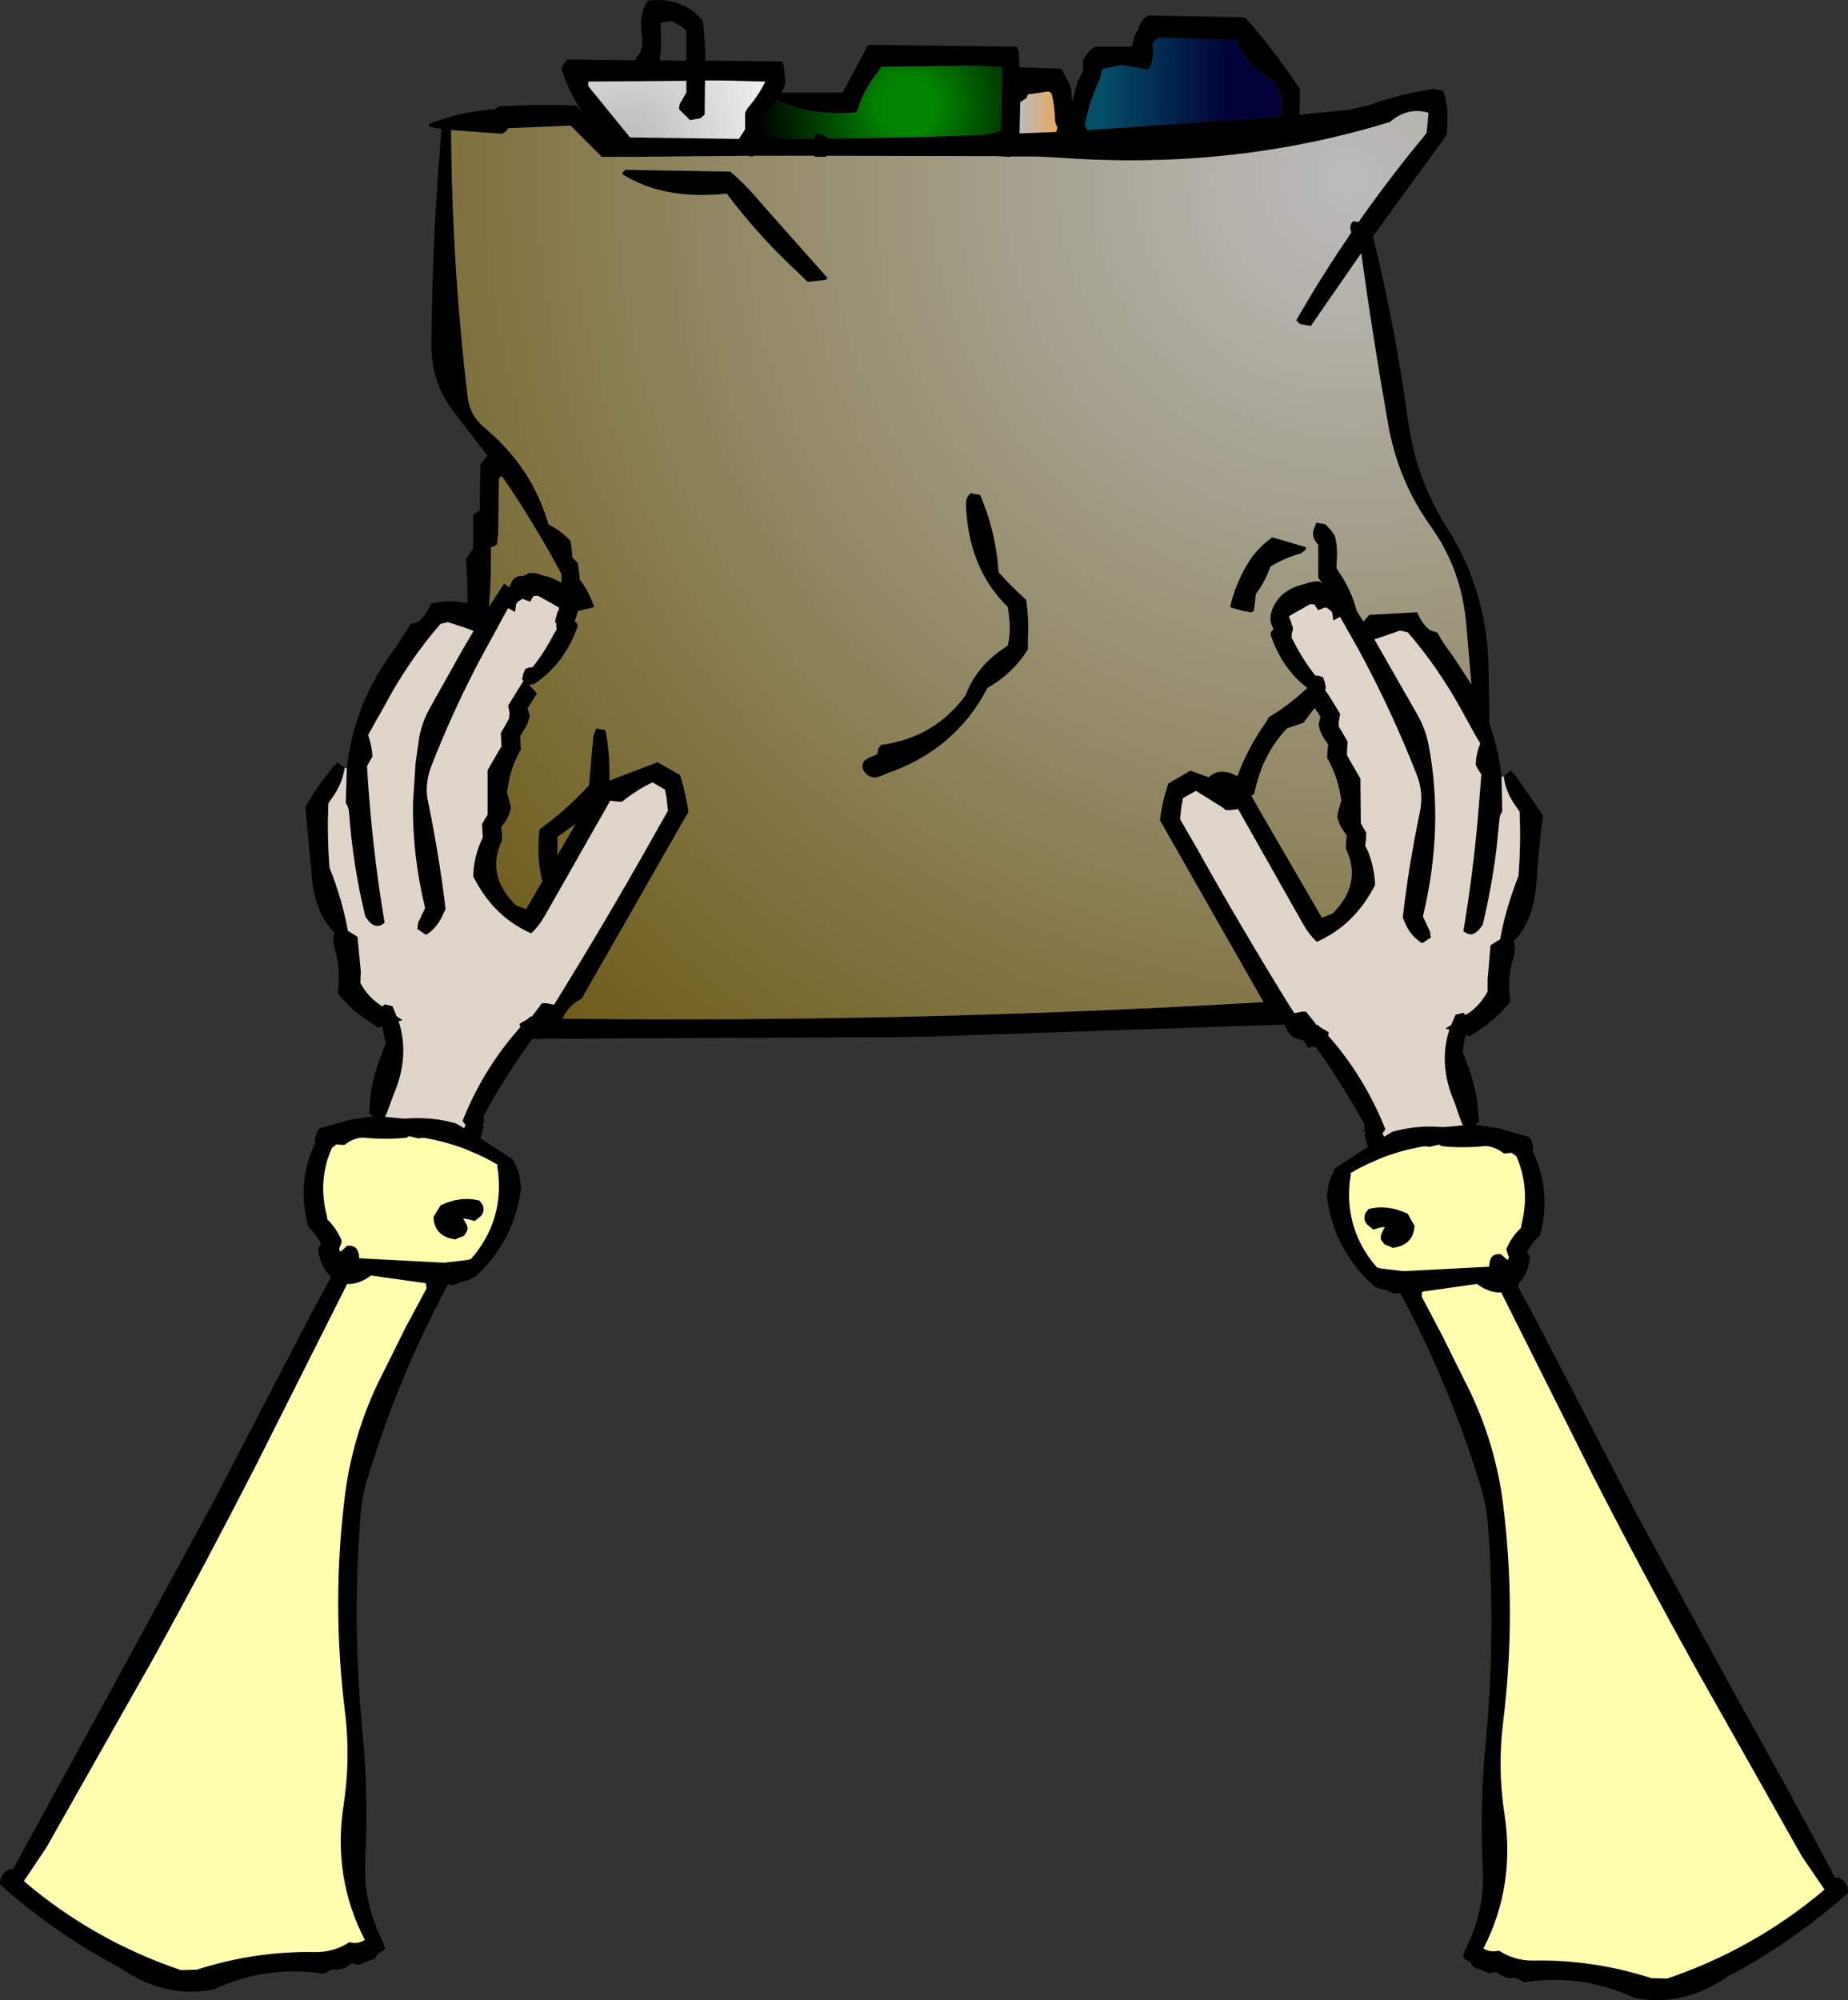 <?xml version="1.0" encoding="UTF-8" standalone="no"?>
<svg xmlns:xlink="http://www.w3.org/1999/xlink" height="272.15px" width="251.5px" xmlns="http://www.w3.org/2000/svg">
  <rect width="100%" height="100%" fill="#333333" stroke="none"/>
  <g transform="matrix(1.0, 0.0, 0.0, 1.0, 125.75, 136.05)">
    <path d="M-34.35 -133.2 L-35.85 -132.95 -35.8 -131.45 Q-35.7 -129.6 -35.95 -127.85 L-32.35 -127.8 -32.35 -131.7 -32.5 -132.05 Q-33.35 -132.7 -34.35 -133.2 M-78.55 -31.5 Q-77.65 -40.35 -71.85 -48.05 L-69.85 -51.15 -68.8 -51.45 Q-67.95 -52.2 -67.45 -53.2 L-67.1 -53.9 Q-64.65 -54.55 -62.15 -53.95 -62.05 -56.9 -62.35 -59.95 L-61.85 -60.7 -61.35 -61.45 -61.35 -63.7 -61.35 -65.95 -60.75 -66.45 -60.45 -66.55 -60.4 -71.45 -60.35 -72.95 -59.4 -74.05 -63.65 -79.55 Q-67.15 -83.8 -67.05 -89.45 -66.9 -104.5 -65.65 -118.5 L-67.3 -118.8 -67.35 -119.2 Q-63.0 -120.9 -58.35 -121.2 -58.0 -121.6 -57.6 -121.6 -52.5 -121.85 -47.35 -121.7 L-46.55 -120.9 -47.15 -121.8 Q-48.55 -124.15 -49.35 -126.7 L-49.0 -127.4 -48.7 -127.75 -48.6 -127.95 -39.3 -127.85 -39.2 -128.15 -38.6 -128.95 Q-38.2 -130.05 -38.4 -131.2 -38.85 -134.1 -37.6 -135.95 -33.5 -136.5 -30.7 -133.9 L-30.1 -133.2 Q-29.8 -130.55 -29.75 -127.8 L-19.35 -127.7 -19.05 -126.95 -18.85 -124.7 -19.15 -124.0 -19.4 -123.45 -18.85 -123.45 -11.1 -123.45 -10.65 -124.25 -7.6 -129.95 12.65 -129.7 12.9 -128.95 13.0 -126.9 18.65 -126.7 19.1 -125.95 19.9 -124.45 20.05 -123.7 20.15 -122.15 20.9 -124.9 21.65 -126.45 21.65 -127.2 21.65 -127.95 22.15 -128.7 22.9 -129.45 23.4 -129.7 27.9 -129.7 28.35 -129.85 28.65 -131.2 29.15 -132.05 Q29.5 -133.2 30.3 -133.8 L30.4 -133.95 43.65 -133.7 44.35 -132.95 Q48.0 -128.7 51.15 -123.95 L51.15 -123.2 51.1 -120.45 57.8 -121.1 60.45 -121.7 Q65.0 -123.35 69.4 -123.95 L70.65 -123.7 Q71.5 -121.25 71.15 -118.45 L71.15 -117.7 61.1 -103.9 Q64.15 -91.55 65.9 -78.65 67.0 -70.8 71.2 -64.2 76.9 -55.25 76.85 -44.2 L76.95 -37.6 Q78.2 -34.1 78.6 -30.35 L78.7 -25.65 Q78.3 -25.05 78.3 -24.4 L77.9 -20.45 Q77.25 -15.3 76.05 -10.25 74.95 -8.5 73.85 -9.05 L73.4 -9.35 Q74.65 -16.75 75.35 -24.5 L75.85 -30.65 75.45 -31.3 75.15 -31.85 75.1 -31.95 75.1 -32.35 Q75.2 -33.65 75.7 -34.9 L74.9 -36.25 73.5 -38.8 Q70.2 -44.95 65.85 -50.0 L64.8 -50.25 61.3 -49.05 67.25 -38.65 Q68.3 -36.7 68.7 -34.6 70.8 -23.35 67.9 -11.35 L68.85 -9.35 69.0 -8.5 67.95 -7.8 67.7 -7.75 Q66.15 -8.8 65.45 -10.5 L65.15 -11.2 Q65.95 -18.25 67.45 -25.4 68.05 -28.15 67.05 -30.65 63.65 -39.35 59.15 -47.65 L56.6 -52.15 56.5 -52.05 55.75 -51.65 55.7 -51.65 55.55 -52.7 55.3 -53.0 54.75 -53.4 54.45 -53.35 53.85 -53.1 53.85 -53.15 53.65 -53.0 53.35 -53.45 53.15 -53.8 53.1 -53.8 52.55 -53.85 49.75 -52.25 49.7 -52.1 49.75 -51.9 49.85 -51.75 50.2 -50.65 50.2 -50.2 50.1 -50.1 50.05 -49.7 50.05 -49.25 50.4 -48.6 Q51.6 -46.25 53.25 -44.15 L53.7 -44.1 53.9 -44.05 54.3 -43.9 54.55 -43.2 54.7 -42.4 54.55 -42.25 54.65 -42.05 55.0 -41.6 56.65 -38.9 56.45 -37.85 Q56.4 -37.5 56.5 -37.1 L56.9 -36.45 57.65 -35.15 57.6 -34.25 57.55 -33.35 57.9 -32.7 59.4 -30.1 59.45 -24.05 59.8 -23.4 60.2 -22.75 60.15 -21.85 60.05 -20.95 60.4 -20.3 Q61.3 -18.05 61.4 -15.65 58.6 -10.15 53.45 -7.9 52.35 -8.95 51.6 -10.3 L42.75 -25.95 41.4 -25.8 41.05 -25.85 40.6 -26.2 37.0 -28.45 35.25 -27.45 35.05 -26.4 34.85 -24.6 37.1 -20.7 Q43.0 -10.15 49.35 0.15 L50.4 1.8 51.4 1.6 52.0 1.6 53.2 3.1 53.4 3.4 53.6 3.4 53.9 3.7 55.1 4.4 55.0 4.85 Q59.95 10.45 62.8 17.6 L62.35 18.1 62.4 18.2 62.65 18.6 63.7 17.95 Q67.0 17.0 70.6 17.3 L71.4 17.25 73.35 17.05 73.1 16.55 72.2 13.95 Q69.95 8.8 71.5 4.05 L70.95 3.9 71.75 3.4 72.35 1.95 72.4 2.0 73.0 1.85 73.4 1.75 73.7 2.05 74.25 1.7 Q75.75 0.6 76.7 -1.15 L76.7 -2.8 77.1 -7.45 78.4 -8.25 Q79.2 -12.6 80.9 -16.85 81.25 -21.25 81.05 -25.6 L80.65 -26.2 Q79.15 -28.2 78.9 -30.4 79.3 -30.8 79.85 -31.2 L80.45 -30.6 84.25 -25.1 Q83.65 -20.6 83.35 -16.0 82.95 -10.6 80.25 -8.0 80.6 -7.0 80.25 -5.8 79.3 -2.9 79.8 0.25 78.05 2.4 76.0 3.8 L74.3 4.95 73.75 4.75 Q73.45 5.85 73.3 7.05 L73.85 8.5 Q75.4 12.35 75.5 16.6 L75.0 17.0 75.45 17.05 78.1 17.45 82.25 18.6 82.5 18.9 Q82.8 19.35 82.9 19.95 L82.9 20.4 82.8 20.55 83.1 21.15 Q85.35 26.3 83.85 32.0 82.75 33.0 82.1 34.3 L82.3 34.6 82.45 34.95 Q82.25 37.3 80.85 38.7 L80.9 38.9 80.8 38.95 83.35 43.65 97.0 70.0 111.2 96.0 Q117.8 107.7 124.0 119.45 L124.45 119.4 124.7 119.55 125.05 119.75 125.5 120.35 Q125.85 120.9 125.7 121.55 118.65 127.85 110.2 132.45 109.5 132.75 108.9 133.2 103.15 137.0 96.7 135.8 89.5 132.45 81.75 133.65 L81.3 133.45 80.5 133.05 Q79.05 133.3 77.9 132.25 L77.15 132.4 76.85 132.45 76.6 132.3 74.8 131.6 74.35 131.0 74.3 130.9 73.65 130.5 73.4 130.25 Q73.4 129.8 73.55 129.5 76.35 124.05 76.05 118.15 75.6 109.85 76.4 101.5 77.85 86.4 76.75 71.5 76.55 68.85 75.8 66.35 71.65 52.65 64.85 39.9 L64.85 39.85 64.15 39.95 63.85 39.9 Q63.0 39.45 62.1 39.3 61.45 39.15 61.1 38.8 55.7 33.9 54.8 26.55 L54.95 25.9 Q55.05 24.5 55.8 23.35 L55.75 23.2 55.95 22.9 60.4 20.0 59.95 18.45 60.1 18.05 59.9 17.8 59.9 17.35 59.95 16.9 59.55 16.25 Q56.6 10.95 53.25 6.3 L52.25 6.5 51.7 5.55 50.25 5.1 49.55 4.4 49.05 3.35 0.4 5.0 -3.6 5.05 -52.2 5.3 -52.2 5.35 -52.85 5.3 -53.3 5.3 Q-56.65 9.85 -59.55 15.1 L-59.9 15.75 -59.9 16.2 -59.85 16.65 -60.05 16.9 -59.95 17.3 -60.35 18.85 Q-58.15 20.25 -55.9 21.75 L-55.75 22.05 -55.75 22.2 Q-55.05 23.35 -54.95 24.75 L-54.8 25.4 Q-55.7 32.75 -61.05 37.65 L-62.1 38.15 Q-63.0 38.3 -63.85 38.75 L-64.15 38.8 -64.8 38.7 -64.85 38.7 -64.8 38.75 Q-71.65 51.5 -75.75 65.2 -76.55 67.7 -76.7 70.35 -77.85 85.25 -76.35 100.35 -75.6 108.7 -76.05 117.0 -76.35 122.9 -73.55 128.35 L-73.35 129.1 -73.65 129.35 -74.25 129.75 -74.35 129.85 -74.75 130.45 -76.6 131.15 -76.85 131.3 -77.1 131.25 -77.9 131.1 Q-79.05 132.15 -80.5 131.9 L-81.3 132.3 -81.7 132.5 Q-89.5 131.3 -96.7 134.65 -103.15 135.85 -108.85 132.05 -109.5 131.6 -110.15 131.3 -118.65 126.7 -125.7 120.4 -125.85 119.75 -125.45 119.2 L-125.05 118.6 -124.65 118.4 -124.45 118.25 -124.0 118.3 -111.15 94.85 -97.0 68.85 -83.3 42.5 -80.75 37.8 -80.85 37.75 -80.85 37.55 Q-82.25 36.15 -82.45 33.8 L-82.25 33.45 -82.05 33.15 Q-82.75 31.85 -83.8 30.85 -85.35 25.15 -83.1 20.0 L-82.8 19.4 -82.9 19.25 -82.85 18.8 -82.5 17.75 -82.25 17.45 -78.05 16.3 -75.45 15.9 -74.95 15.85 -75.5 15.45 Q-75.4 11.2 -73.8 7.35 L-73.25 5.9 -73.75 3.6 -74.25 3.8 -75.95 2.65 Q-78.05 1.25 -79.8 -0.9 -79.3 -4.05 -80.2 -6.95 -80.6 -8.15 -80.2 -9.15 -82.95 -11.75 -83.35 -17.15 L-84.2 -26.25 Q-82.5 -29.2 -80.4 -31.75 L-79.8 -32.35 -78.85 -31.55 Q-79.15 -29.35 -80.65 -27.35 L-81.05 -26.75 Q-81.25 -22.4 -80.9 -18.0 -79.2 -13.75 -78.4 -9.4 L-77.1 -8.6 -76.65 -3.95 -76.7 -2.3 Q-75.75 -0.55 -74.2 0.55 L-73.7 0.9 -73.4 0.6 -72.95 0.7 -72.35 0.85 -72.35 0.8 -71.75 2.25 -70.95 2.75 -71.5 2.9 Q-69.95 7.65 -72.15 12.8 L-73.1 15.4 -73.35 15.9 -71.35 16.1 -70.6 16.15 Q-67.0 15.85 -63.7 16.8 L-62.6 17.45 -62.4 17.05 -62.35 16.95 -62.8 16.45 Q-60.35 10.3 -56.3 5.3 L-54.95 3.7 -55.05 3.25 -53.85 2.55 -53.85 2.5 -53.55 2.25 -53.35 2.25 -52.0 0.45 -51.35 0.45 -50.35 0.65 Q-43.5 -10.4 -37.05 -21.85 L-34.85 -25.75 -35.05 -27.55 -35.25 -28.6 -36.95 -29.6 Q-38.85 -28.7 -40.6 -27.35 L-41.05 -27.0 -41.35 -26.95 -42.7 -27.1 -51.6 -11.45 Q-52.35 -10.1 -53.45 -9.05 -58.6 -11.3 -61.35 -16.8 -61.3 -19.2 -60.35 -21.45 L-60.05 -22.1 -60.1 -23.0 -60.15 -23.9 -59.8 -24.55 -59.4 -25.2 -59.4 -31.25 -57.9 -33.85 -57.5 -34.5 -57.55 -35.4 -57.6 -36.3 -56.85 -37.6 -56.5 -38.25 -56.4 -39.0 -56.6 -40.05 -54.65 -43.2 -54.5 -43.4 -54.7 -43.55 -54.55 -44.35 -54.25 -45.05 -53.85 -45.2 -53.25 -45.3 Q-51.6 -47.4 -50.4 -49.75 L-50.0 -50.4 -50.05 -50.85 -50.05 -51.25 -50.2 -51.35 -50.15 -51.8 -49.85 -52.9 -49.7 -53.05 -49.7 -53.25 -49.7 -53.4 -52.55 -55.0 -53.05 -54.95 -53.15 -54.95 -53.35 -54.6 -53.6 -54.15 -53.8 -54.3 -53.85 -54.25 -54.45 -54.5 -54.7 -54.55 -55.3 -54.15 -55.5 -53.85 -55.65 -52.8 -55.7 -52.8 -56.6 -53.3 -60.4 -46.35 Q-64.15 -39.25 -67.05 -31.8 -67.55 -30.55 -67.65 -29.15 -67.75 -27.9 -67.4 -26.55 -65.95 -19.4 -65.1 -12.35 L-65.45 -11.65 Q-66.15 -9.95 -67.65 -8.9 L-67.95 -8.95 -68.95 -9.65 -68.85 -10.5 -67.9 -12.5 Q-69.65 -19.75 -69.55 -26.75 L-69.2 -32.2 -68.7 -35.75 Q-68.3 -37.85 -67.2 -39.8 L-62.75 -47.75 -61.3 -50.2 -62.35 -50.6 -64.8 -51.4 -65.8 -51.15 Q-70.2 -46.1 -73.45 -39.95 L-75.65 -36.05 Q-75.15 -34.6 -75.05 -33.1 L-75.45 -32.45 -75.8 -31.8 Q-75.15 -20.8 -73.4 -10.5 -74.8 -9.3 -76.05 -11.4 -77.75 -18.4 -78.25 -25.55 -78.3 -26.2 -78.7 -26.8 L-78.55 -31.5 M22.15 -118.35 L48.5 -120.2 48.55 -120.7 48.65 -122.2 48.65 -122.95 48.2 -123.75 47.65 -124.95 47.6 -125.1 Q44.2 -126.7 42.65 -130.2 L42.6 -130.6 31.9 -130.95 31.15 -130.2 31.15 -129.45 Q31.3 -128.3 30.85 -127.2 L30.65 -126.7 30.4 -126.6 26.9 -127.2 24.25 -126.65 24.15 -126.2 24.0 -125.5 Q22.6 -122.5 21.9 -119.2 L22.15 -118.45 22.1 -118.35 22.15 -118.35 M16.9 -123.6 L14.15 -123.2 13.95 -122.7 13.1 -122.15 13.0 -117.9 18.0 -118.1 18.15 -118.7 17.85 -119.45 Q17.8 -121.4 17.4 -123.2 17.15 -123.6 16.9 -123.6 M15.4 -114.75 L11.75 -114.75 11.65 -114.7 9.9 -114.8 -13.25 -114.85 -13.35 -114.7 -14.85 -114.7 -14.95 -114.85 -23.2 -114.85 Q-23.4 -114.7 -23.55 -114.75 L-24.0 -114.85 -39.9 -114.7 -40.85 -114.7 -43.85 -114.7 -48.1 -118.95 -56.6 -118.6 -56.85 -118.2 Q-57.25 -117.85 -57.6 -117.85 L-64.35 -118.35 Q-64.25 -100.1 -62.1 -82.05 -61.8 -79.5 -59.8 -77.85 -53.35 -72.5 -51.1 -64.7 -49.4 -63.85 -48.1 -62.45 L-47.9 -60.95 -47.85 -60.2 -47.1 -59.45 -46.9 -57.95 -46.85 -57.2 Q-45.8 -55.85 -45.15 -54.2 L-44.85 -53.45 -47.1 -52.9 -47.45 -51.75 -47.55 -51.6 -47.25 -51.25 -47.1 -50.9 Q-48.9 -45.7 -53.1 -42.95 L-53.7 -42.9 -53.5 -42.6 -52.65 -41.7 -53.55 -40.3 -53.95 -39.65 -53.65 -38.65 Q-53.85 -37.55 -54.55 -36.55 L-54.95 -35.9 -54.9 -35.0 -54.85 -34.1 Q-56.2 -31.75 -56.6 -29.1 L-56.75 -28.3 -56.5 -27.3 -56.2 -26.25 Q-56.35 -25.15 -57.05 -24.15 L-57.5 -23.55 -57.45 -22.65 -57.4 -21.75 Q-59.7 -17.0 -55.55 -12.9 L-54.15 -12.35 -51.95 -16.15 Q-52.7 -19.15 -52.4 -22.45 L-52.35 -23.2 Q-48.65 -25.85 -45.6 -29.2 L-45.0 -35.95 -44.6 -36.95 -43.35 -36.7 Q-42.7 -33.4 -42.8 -29.85 L-36.25 -32.35 -33.2 -30.6 Q-32.4 -28.1 -32.05 -25.6 L-46.2 -0.85 -46.6 -0.15 Q-48.3 0.7 -49.2 2.55 -1.5 3.1 46.2 0.3 L32.1 -24.45 Q32.4 -26.95 33.25 -29.45 L36.25 -31.2 38.75 -30.3 Q40.25 -31.75 42.65 -30.45 44.1 -34.4 46.55 -37.8 L46.9 -38.45 Q49.8 -40.2 52.15 -42.45 48.65 -45.15 47.15 -49.75 L47.25 -50.1 47.55 -50.45 47.5 -50.6 Q46.85 -51.7 47.4 -53.15 48.5 -55.9 51.85 -56.6 52.65 -56.95 53.55 -56.95 L53.85 -56.95 54.05 -56.75 54.15 -56.75 53.65 -57.45 53.65 -60.45 53.65 -61.95 Q52.65 -62.95 53.05 -64.05 L53.4 -64.95 54.65 -64.7 55.35 -63.95 55.9 -63.2 Q56.3 -61.75 56.2 -60.2 L56.15 -58.7 Q58.15 -55.9 58.9 -52.9 L59.8 -51.5 59.8 -51.45 59.8 -51.5 59.85 -51.55 60.65 -52.45 60.7 -52.4 67.1 -52.75 67.45 -52.05 Q67.95 -51.05 68.85 -50.3 L69.85 -50.0 Q70.75 -48.4 71.9 -46.9 L74.5 -42.95 73.75 -51.55 Q73.05 -58.7 68.95 -64.45 64.5 -70.65 63.15 -78.4 61.1 -90.0 59.5 -101.6 L52.65 -91.7 51.2 -91.95 50.65 -92.45 Q54.1 -98.5 58.15 -104.4 L58.05 -104.8 Q57.9 -105.5 58.4 -105.95 L59.15 -105.85 Q63.45 -112.0 68.4 -117.95 L68.55 -119.45 68.65 -120.7 Q65.9 -121.55 63.4 -119.45 41.95 -112.85 18.35 -114.6 L15.4 -114.75 M9.6 -118.0 L10.4 -118.2 10.5 -118.95 10.65 -126.95 6.5 -127.1 -5.85 -126.95 -6.25 -126.3 Q-8.2 -123.9 -9.1 -120.95 -9.35 -120.7 -9.65 -120.7 -15.8 -120.35 -20.0 -122.45 -20.75 -121.25 -21.85 -120.2 L-21.85 -119.45 -21.85 -117.15 -15.0 -117.15 -14.9 -117.3 -14.6 -117.95 -13.45 -117.55 -13.0 -117.2 Q-2.45 -117.3 8.15 -117.7 L9.6 -118.0 M-45.7 -124.35 L-40.0 -117.35 -25.2 -117.15 -24.35 -118.45 -24.35 -119.2 -24.35 -120.7 -24.0 -121.35 Q-22.55 -123.0 -21.6 -124.95 L-27.55 -125.1 -29.8 -125.1 -29.85 -120.45 -30.45 -119.95 -31.85 -119.7 -32.6 -120.45 -33.35 -121.2 -33.25 -121.9 -32.35 -123.45 -32.35 -125.05 -45.65 -124.95 -45.85 -124.95 -45.7 -124.35 M-22.15 -108.4 L-13.1 -98.2 -13.4 -97.95 -15.85 -97.7 -17.4 -99.2 Q-22.65 -104.1 -26.85 -109.7 -35.3 -108.8 -40.9 -112.25 -41.3 -112.5 -40.6 -112.95 L-26.35 -112.7 Q-24.05 -110.7 -22.15 -108.4 M10.1 -58.95 L10.15 -58.2 Q11.8 -56.35 13.9 -54.45 14.3 -51.9 14.15 -49.2 L14.15 -47.7 Q12.1 -44.4 8.65 -42.45 4.2 -33.9 -5.35 -30.7 -7.4 -29.55 -8.35 -31.45 -8.55 -32.45 -7.6 -32.9 L-6.35 -33.45 -6.25 -34.15 -5.85 -34.7 Q1.4 -35.65 5.65 -41.45 7.2 -45.6 11.4 -48.2 11.8 -50.05 11.6 -51.95 L11.4 -53.45 Q6.0 -58.75 5.7 -67.45 5.7 -68.5 6.4 -68.95 L7.65 -68.7 Q9.65 -64.05 10.1 -58.95 M51.9 -61.2 L51.3 -60.75 Q49.1 -60.15 47.15 -58.95 L46.85 -58.2 Q46.2 -56.55 45.15 -55.2 L45.1 -54.45 44.9 -52.95 Q44.65 -52.7 44.4 -52.75 43.0 -52.95 41.65 -53.45 42.35 -56.65 44.25 -59.7 45.45 -61.55 47.4 -62.95 L52.0 -61.6 51.9 -61.2 M51.65 -37.7 L49.4 -36.95 Q46.15 -33.45 45.1 -28.7 L44.9 -27.95 44.55 -27.8 45.5 -26.1 54.15 -11.2 55.6 -11.75 Q59.7 -15.85 57.4 -20.6 L57.45 -21.5 57.5 -22.4 57.1 -23.0 Q56.35 -24.0 56.25 -25.1 L56.5 -26.15 56.8 -27.15 56.65 -27.95 Q56.2 -30.6 54.85 -32.95 L54.9 -33.85 55.0 -34.75 54.55 -35.4 Q53.85 -36.4 53.7 -37.5 L53.95 -38.5 53.55 -39.15 53.15 -39.7 51.65 -37.7 M-57.4 -71.2 L-57.55 -71.4 -57.85 -70.95 -57.95 -63.45 -58.1 -61.95 -58.65 -61.65 -58.95 -61.6 Q-58.85 -57.5 -59.2 -53.5 L-57.15 -56.65 -56.45 -56.15 -56.2 -56.75 -56.2 -56.8 -55.8 -57.35 -55.4 -57.55 -55.2 -57.7 -54.95 -57.65 -54.9 -57.7 -54.45 -57.65 -54.45 -57.75 -54.05 -57.9 -53.85 -58.1 -53.55 -58.1 Q-52.65 -58.1 -51.85 -57.75 L-51.8 -57.75 Q-50.4 -57.45 -49.35 -56.75 L-49.35 -57.2 -49.35 -57.95 Q-53.0 -64.8 -57.4 -71.2 M-49.9 -19.7 L-47.4 -23.95 -49.85 -22.2 -49.9 -19.7 M-76.7 18.75 Q-77.9 18.95 -78.8 19.7 L-79.15 19.75 -79.95 19.65 -80.25 19.9 -80.55 20.1 Q-82.55 24.5 -81.25 29.45 L-81.2 29.85 Q-79.9 31.15 -79.25 32.75 L-79.3 33.15 -79.6 33.85 -79.5 34.15 -79.4 34.25 -78.5 33.45 Q-77.1 33.3 -76.9 34.7 L-76.85 35.15 -65.3 35.75 -62.25 35.4 -61.65 35.25 Q-57.25 30.2 -57.95 23.55 L-58.1 22.6 -58.0 22.45 Q-59.75 21.4 -61.6 20.65 L-62.4 20.3 Q-64.9 19.35 -67.6 18.85 -68.2 18.7 -68.8 18.85 L-69.4 18.7 -70.1 18.55 -70.4 18.75 Q-73.25 19.05 -76.2 18.75 L-76.7 18.75 M-78.5 38.65 L-90.95 63.4 Q-97.65 76.5 -104.85 89.55 L-119.45 115.35 -122.5 119.9 Q-113.05 127.95 -101.15 132.0 L-99.0 131.95 Q-91.05 129.4 -82.95 129.55 -80.35 129.6 -78.2 128.2 -77.05 128.5 -76.1 127.9 -80.5 119.4 -79.0 109.6 -78.05 103.5 -78.75 97.3 -80.7 82.0 -78.75 66.95 -77.55 58.2 -73.4 50.3 L-70.55 44.55 -67.7 39.25 -67.75 38.8 -67.8 38.55 -75.25 37.5 Q-76.95 38.75 -78.5 38.65 M-65.8 27.95 Q-63.1 26.65 -60.5 27.3 L-60.05 27.9 -59.95 28.3 Q-59.85 29.15 -60.6 29.65 L-61.15 30.1 -62.0 29.85 -62.7 29.75 -62.2 30.65 -62.1 31.1 -62.2 31.5 -62.6 32.1 -63.5 32.45 -63.75 32.6 Q-66.65 32.2 -66.75 29.55 L-66.2 28.6 -65.8 27.95 M66.2 29.75 L66.75 30.7 Q66.65 33.35 63.8 33.75 L63.5 33.6 62.65 33.25 62.2 32.65 62.15 32.25 62.25 31.8 62.7 30.9 62.0 31.0 61.15 31.25 60.6 30.8 Q59.85 30.3 59.95 29.45 L60.05 29.05 60.5 28.45 Q63.1 27.8 65.85 29.1 L66.2 29.75 M78.55 39.8 Q76.95 39.9 75.25 38.65 L67.8 39.7 67.75 39.95 67.75 40.4 70.55 45.7 73.4 51.45 Q77.55 59.35 78.75 68.1 80.7 83.15 78.8 98.45 78.05 104.65 79.0 110.75 80.5 120.55 76.15 129.05 77.05 129.65 78.25 129.35 80.4 130.75 82.95 130.7 91.05 130.55 99.0 133.1 L101.15 133.15 Q113.05 129.1 122.55 121.05 L119.45 116.5 104.9 90.7 Q97.65 77.65 90.95 64.55 L78.55 39.8 M80.6 21.25 L80.3 21.05 79.95 20.8 79.15 20.9 78.85 20.85 Q77.9 20.1 76.7 19.9 L76.2 19.9 Q73.25 20.2 70.45 19.9 L70.1 19.7 69.4 19.85 68.8 20.0 Q68.2 19.85 67.6 20.0 64.9 20.5 62.4 21.45 L61.6 21.8 Q59.75 22.55 58.0 23.6 L58.1 23.75 57.95 24.7 Q57.25 31.35 61.65 36.4 L62.25 36.55 65.3 36.9 76.9 36.3 76.95 35.85 Q77.1 34.45 78.5 34.6 L79.45 35.4 79.5 35.3 79.6 35.0 79.35 34.3 79.25 33.9 Q79.9 32.3 81.25 31.0 L81.3 30.6 Q82.55 25.65 80.6 21.25" fill="#000000" fill-rule="evenodd" stroke="none"/>
    <path d="M22.15 -118.45 L21.9 -119.2 Q22.6 -122.5 24.0 -125.5 L24.15 -126.2 24.25 -126.65 26.9 -127.2 30.4 -126.6 30.65 -126.7 30.85 -127.2 Q31.3 -128.3 31.15 -129.45 L31.15 -130.2 31.9 -130.95 42.6 -130.6 42.65 -130.2 Q44.2 -126.7 47.6 -125.1 L47.65 -124.95 48.2 -123.75 48.65 -122.95 48.65 -122.2 48.55 -120.7 48.5 -120.2 22.15 -118.35 22.15 -118.45" fill="url(#gradient0)" fill-rule="evenodd" stroke="none"/>
    <path d="M16.9 -123.6 Q17.15 -123.6 17.4 -123.2 17.8 -121.4 17.85 -119.45 L18.15 -118.7 18.0 -118.1 13.0 -117.9 13.1 -122.15 13.95 -122.7 14.15 -123.2 16.9 -123.6" fill="url(#gradient1)" fill-rule="evenodd" stroke="none"/>
    <path d="M15.4 -114.75 L18.35 -114.6 Q41.95 -112.85 63.4 -119.45 65.9 -121.55 68.65 -120.7 L68.55 -119.45 68.4 -117.95 Q63.45 -112.0 59.15 -105.85 L58.4 -105.95 Q57.9 -105.5 58.05 -104.8 L58.15 -104.4 Q54.1 -98.5 50.65 -92.45 L51.2 -91.95 52.65 -91.7 59.5 -101.6 Q61.1 -90.0 63.15 -78.4 64.5 -70.65 68.95 -64.45 73.05 -58.7 73.75 -51.55 L74.5 -42.95 71.9 -46.9 Q70.75 -48.4 69.85 -50.0 L68.85 -50.3 Q67.95 -51.05 67.45 -52.05 L67.1 -52.75 60.7 -52.4 60.65 -52.45 59.85 -51.55 59.8 -51.5 59.8 -51.45 59.8 -51.5 58.9 -52.9 Q58.15 -55.9 56.15 -58.7 L56.2 -60.2 Q56.3 -61.75 55.9 -63.2 L55.35 -63.95 54.65 -64.7 53.4 -64.95 53.05 -64.05 Q52.65 -62.95 53.65 -61.95 L53.65 -60.45 53.65 -57.45 54.15 -56.75 54.05 -56.75 53.85 -56.95 53.55 -56.95 Q52.65 -56.95 51.85 -56.6 48.5 -55.9 47.4 -53.15 46.85 -51.7 47.5 -50.6 L47.55 -50.45 47.25 -50.1 47.15 -49.75 Q48.65 -45.15 52.15 -42.45 49.8 -40.2 46.9 -38.45 L46.55 -37.8 Q44.1 -34.4 42.65 -30.45 40.25 -31.75 38.75 -30.3 L36.25 -31.2 33.25 -29.45 Q32.4 -26.95 32.1 -24.45 L46.2 0.3 Q-1.5 3.1 -49.2 2.55 -48.3 0.7 -46.6 -0.15 L-46.2 -0.85 -32.05 -25.6 Q-32.4 -28.1 -33.2 -30.6 L-36.25 -32.35 -42.8 -29.85 Q-42.7 -33.4 -43.35 -36.7 L-44.6 -36.95 -45.0 -35.95 -45.6 -29.2 Q-48.65 -25.85 -52.35 -23.2 L-52.4 -22.45 Q-52.7 -19.15 -51.95 -16.15 L-54.15 -12.35 -55.55 -12.9 Q-59.7 -17.0 -57.4 -21.75 L-57.45 -22.65 -57.5 -23.55 -57.05 -24.15 Q-56.35 -25.15 -56.2 -26.25 L-56.5 -27.3 -56.75 -28.3 -56.6 -29.1 Q-56.2 -31.75 -54.85 -34.1 L-54.9 -35.0 -54.95 -35.9 -54.55 -36.55 Q-53.85 -37.55 -53.65 -38.65 L-53.95 -39.65 -53.55 -40.3 -52.65 -41.7 -53.5 -42.6 -53.7 -42.9 -53.1 -42.95 Q-48.9 -45.7 -47.1 -50.9 L-47.25 -51.25 -47.55 -51.6 -47.45 -51.75 -47.1 -52.9 -44.85 -53.45 -45.15 -54.2 Q-45.8 -55.85 -46.85 -57.2 L-46.9 -57.95 -47.1 -59.45 -47.85 -60.2 -47.9 -60.95 -48.1 -62.45 Q-49.4 -63.85 -51.1 -64.7 -53.35 -72.5 -59.8 -77.85 -61.8 -79.5 -62.1 -82.05 -64.25 -100.1 -64.35 -118.35 L-57.6 -117.85 Q-57.25 -117.85 -56.85 -118.2 L-56.6 -118.6 -48.1 -118.95 -43.85 -114.7 -40.85 -114.7 -39.9 -114.7 -24.0 -114.85 -23.55 -114.75 Q-23.4 -114.7 -23.2 -114.85 L-14.95 -114.85 -14.85 -114.7 -13.35 -114.7 -13.25 -114.85 9.9 -114.8 11.65 -114.7 11.75 -114.75 15.4 -114.75 M51.9 -61.2 L52.0 -61.6 47.4 -62.95 Q45.45 -61.55 44.25 -59.7 42.35 -56.65 41.65 -53.45 43.0 -52.95 44.4 -52.75 44.65 -52.7 44.9 -52.95 L45.1 -54.45 45.15 -55.2 Q46.2 -56.55 46.85 -58.2 L47.15 -58.95 Q49.1 -60.15 51.3 -60.75 L51.9 -61.2 M10.1 -58.95 Q9.65 -64.05 7.65 -68.7 L6.4 -68.95 Q5.7 -68.5 5.7 -67.45 6.0 -58.75 11.4 -53.45 L11.6 -51.95 Q11.8 -50.05 11.4 -48.2 7.2 -45.6 5.65 -41.45 1.4 -35.65 -5.85 -34.7 L-6.25 -34.15 -6.35 -33.45 -7.6 -32.9 Q-8.55 -32.45 -8.35 -31.45 -7.4 -29.55 -5.35 -30.7 4.2 -33.9 8.65 -42.45 12.1 -44.4 14.15 -47.7 L14.15 -49.2 Q14.3 -51.9 13.9 -54.45 11.8 -56.35 10.15 -58.2 L10.1 -58.95 M-22.15 -108.4 Q-24.05 -110.7 -26.35 -112.7 L-40.6 -112.95 Q-41.3 -112.5 -40.9 -112.25 -35.3 -108.8 -26.85 -109.7 -22.65 -104.1 -17.4 -99.2 L-15.85 -97.7 -13.4 -97.95 -13.1 -98.2 -22.15 -108.4 M51.65 -37.7 L53.15 -39.7 53.55 -39.15 53.95 -38.5 53.7 -37.5 Q53.85 -36.4 54.55 -35.4 L55.0 -34.75 54.9 -33.85 54.85 -32.95 Q56.2 -30.6 56.65 -27.95 L56.8 -27.15 56.5 -26.15 56.25 -25.1 Q56.35 -24.0 57.1 -23.0 L57.5 -22.4 57.45 -21.5 57.4 -20.6 Q59.7 -15.85 55.6 -11.75 L54.15 -11.2 45.5 -26.1 44.55 -27.8 44.9 -27.95 45.1 -28.7 Q46.15 -33.45 49.4 -36.95 L51.65 -37.7 M-57.85 -70.95 L-57.4 -71.2 Q-53.0 -64.8 -49.35 -57.95 L-49.35 -57.2 -49.35 -56.75 Q-50.4 -57.45 -51.8 -57.75 L-51.85 -57.75 Q-52.65 -58.1 -53.55 -58.1 L-53.85 -58.1 -54.05 -57.9 -54.45 -57.75 -54.45 -57.65 -54.9 -57.7 -54.95 -57.65 -55.2 -57.7 -55.4 -57.55 -55.8 -57.35 -56.2 -56.8 -56.2 -56.75 -56.45 -56.15 -57.15 -56.65 -59.2 -53.5 Q-58.85 -57.5 -58.95 -61.6 L-58.65 -61.65 -58.1 -61.95 -57.95 -63.45 -57.85 -70.95 M-49.9 -19.7 L-49.85 -22.2 -47.4 -23.95 -49.9 -19.7" fill="url(#gradient2)" fill-rule="evenodd" stroke="none"/>
    <path d="M9.6 -118.0 L8.15 -117.7 Q-2.45 -117.3 -13.0 -117.2 L-13.45 -117.55 -14.6 -117.95 -14.9 -117.3 -15.0 -117.15 -21.85 -117.15 -21.85 -119.45 -21.85 -120.2 Q-20.75 -121.25 -20.0 -122.45 -15.8 -120.35 -9.65 -120.7 -9.35 -120.7 -9.1 -120.95 -8.2 -123.9 -6.25 -126.3 L-5.85 -126.95 6.5 -127.1 10.65 -126.95 10.5 -118.95 10.4 -118.2 9.6 -118.0" fill="url(#gradient3)" fill-rule="evenodd" stroke="none"/>
    <path d="M-45.65 -124.95 L-32.35 -125.05 -32.35 -123.45 -33.25 -121.9 -33.35 -121.2 -32.6 -120.45 -31.85 -119.7 -30.45 -119.95 -29.85 -120.45 -29.8 -125.1 -27.55 -125.1 -21.6 -124.95 Q-22.55 -123.0 -24.0 -121.35 L-24.35 -120.7 -24.35 -119.2 -24.35 -118.45 -25.2 -117.15 -40.0 -117.35 -45.7 -124.35 -45.65 -124.95" fill="url(#gradient4)" fill-rule="evenodd" stroke="none"/>
    <path d="M78.6 -30.35 L78.9 -30.4 Q79.15 -28.2 80.65 -26.2 L81.05 -25.6 Q81.25 -21.25 80.9 -16.85 79.2 -12.6 78.4 -8.25 L77.1 -7.45 76.7 -2.8 76.7 -1.15 Q75.75 0.6 74.25 1.7 L73.7 2.05 73.4 1.75 73.0 1.85 72.4 2.0 72.35 1.95 71.75 3.4 70.95 3.9 71.5 4.05 Q69.95 8.8 72.2 13.95 L73.1 16.55 73.35 17.05 71.4 17.25 70.6 17.3 Q67.0 17.0 63.7 17.95 L62.65 18.6 62.4 18.2 62.8 17.6 Q59.95 10.45 55.0 4.85 L55.1 4.4 53.9 3.7 53.6 3.4 53.4 3.4 53.2 3.1 52.0 1.6 51.4 1.6 50.4 1.8 49.35 0.15 Q43.0 -10.15 37.1 -20.7 L34.85 -24.6 35.05 -26.4 35.25 -27.45 37.0 -28.45 40.6 -26.2 41.05 -25.85 41.4 -25.8 42.75 -25.95 51.6 -10.3 Q52.35 -8.95 53.45 -7.9 58.6 -10.15 61.4 -15.65 61.3 -18.05 60.4 -20.3 L60.05 -20.95 60.15 -21.85 60.2 -22.75 59.8 -23.4 59.45 -24.05 59.4 -30.1 57.9 -32.7 57.55 -33.35 57.6 -34.25 57.65 -35.15 56.9 -36.45 56.5 -37.1 Q56.4 -37.5 56.45 -37.85 L56.65 -38.9 55.0 -41.6 54.65 -42.05 54.55 -42.25 54.7 -42.4 54.55 -43.2 54.3 -43.9 53.9 -44.05 53.7 -44.1 53.25 -44.15 Q51.6 -46.25 50.4 -48.6 L50.05 -49.25 50.05 -49.7 50.1 -50.1 50.2 -50.2 50.2 -50.65 49.85 -51.75 49.75 -51.9 49.7 -52.1 49.75 -52.25 52.55 -53.85 53.1 -53.8 53.15 -53.8 53.35 -53.45 53.65 -53.0 53.85 -53.15 53.85 -53.1 54.45 -53.35 54.75 -53.4 55.3 -53.0 55.55 -52.7 55.7 -51.65 55.75 -51.65 56.5 -52.05 56.6 -52.15 59.15 -47.65 Q63.65 -39.35 67.05 -30.65 68.05 -28.15 67.45 -25.4 65.95 -18.25 65.15 -11.2 L65.45 -10.5 Q66.15 -8.8 67.7 -7.75 L67.95 -7.8 69.0 -8.5 68.85 -9.35 67.9 -11.35 Q70.8 -23.35 68.7 -34.6 68.3 -36.7 67.25 -38.65 L61.3 -49.05 64.8 -50.25 65.85 -50.0 Q70.2 -44.95 73.5 -38.8 L74.9 -36.25 75.7 -34.9 Q75.2 -33.65 75.1 -32.35 L75.1 -31.95 75.15 -31.85 75.45 -31.3 75.85 -30.65 75.35 -24.5 Q74.65 -16.75 73.4 -9.35 L73.85 -9.05 Q74.95 -8.5 76.05 -10.25 77.25 -15.3 77.9 -20.45 L78.3 -24.4 Q78.3 -25.05 78.7 -25.65 L78.6 -30.35" fill="url(#gradient5)" fill-rule="evenodd" stroke="none"/>
    <path d="M-78.85 -31.55 L-78.55 -31.5 -78.7 -26.8 Q-78.3 -26.2 -78.25 -25.55 -77.75 -18.4 -76.05 -11.4 -74.8 -9.3 -73.4 -10.5 -75.15 -20.8 -75.8 -31.8 L-75.45 -32.45 -75.05 -33.1 Q-75.15 -34.6 -75.65 -36.05 L-73.45 -39.95 Q-70.2 -46.1 -65.8 -51.15 L-64.8 -51.4 -62.35 -50.6 -61.3 -50.2 -62.75 -47.75 -67.2 -39.8 Q-68.3 -37.85 -68.7 -35.75 L-69.2 -32.2 -69.55 -26.75 Q-69.65 -19.75 -67.9 -12.5 L-68.85 -10.5 -68.95 -9.65 -67.95 -8.95 -67.65 -8.9 Q-66.15 -9.95 -65.45 -11.65 L-65.1 -12.35 Q-65.95 -19.4 -67.4 -26.55 -67.75 -27.9 -67.65 -29.15 -67.55 -30.55 -67.05 -31.8 -64.15 -39.25 -60.4 -46.35 L-56.6 -53.3 -55.7 -52.8 -55.65 -52.8 -55.5 -53.85 -55.3 -54.15 -54.7 -54.55 -54.45 -54.5 -53.85 -54.25 -53.8 -54.3 -53.6 -54.15 -53.35 -54.6 -53.15 -54.95 -53.05 -54.95 -52.55 -55.0 -49.7 -53.4 -49.7 -53.25 -49.7 -53.05 -49.85 -52.9 -50.15 -51.8 -50.2 -51.35 -50.05 -51.25 -50.05 -50.85 -50.0 -50.4 -50.4 -49.75 Q-51.6 -47.4 -53.25 -45.3 L-53.85 -45.2 -54.25 -45.05 -54.55 -44.35 -54.7 -43.55 -54.5 -43.4 -54.65 -43.2 -56.6 -40.05 -56.4 -39.0 -56.5 -38.25 -56.85 -37.6 -57.6 -36.3 -57.55 -35.4 -57.5 -34.5 -57.9 -33.85 -59.4 -31.25 -59.4 -25.2 -59.8 -24.55 -60.15 -23.9 -60.1 -23.0 -60.05 -22.1 -60.35 -21.45 Q-61.3 -19.2 -61.35 -16.8 -58.6 -11.3 -53.45 -9.05 -52.35 -10.1 -51.6 -11.45 L-42.7 -27.1 -41.35 -26.95 -41.05 -27.0 -40.6 -27.35 Q-38.85 -28.7 -36.95 -29.6 L-35.25 -28.6 -35.05 -27.55 -34.85 -25.75 -37.05 -21.85 Q-43.5 -10.4 -50.35 0.65 L-51.35 0.45 -52.0 0.45 -53.35 2.25 -53.55 2.25 -53.85 2.5 -53.85 2.55 -55.05 3.25 -54.95 3.7 -56.3 5.3 Q-60.35 10.3 -62.8 16.45 L-62.4 17.05 -62.6 17.45 -63.7 16.8 Q-67.0 15.85 -70.6 16.15 L-71.35 16.1 -73.35 15.9 -73.1 15.4 -72.15 12.8 Q-69.95 7.65 -71.5 2.9 L-70.95 2.75 -71.75 2.25 -72.35 0.8 -72.35 0.85 -72.95 0.7 -73.4 0.6 -73.7 0.9 -74.2 0.55 Q-75.75 -0.55 -76.7 -2.3 L-76.65 -3.95 -77.1 -8.6 -78.4 -9.4 Q-79.2 -13.75 -80.9 -18.0 -81.25 -22.4 -81.05 -26.75 L-80.65 -27.35 Q-79.15 -29.35 -78.85 -31.55" fill="url(#gradient6)" fill-rule="evenodd" stroke="none"/>
    <path d="M-65.8 27.95 L-66.2 28.6 -66.75 29.55 Q-66.65 32.2 -63.75 32.6 L-63.5 32.45 -62.6 32.1 -62.2 31.5 -62.1 31.1 -62.2 30.65 -62.7 29.75 -62.0 29.85 -61.15 30.1 -60.6 29.65 Q-59.85 29.15 -59.95 28.3 L-60.05 27.9 -60.5 27.3 Q-63.1 26.65 -65.8 27.95 M-78.5 38.65 Q-76.95 38.75 -75.25 37.5 L-67.8 38.55 -67.75 38.8 -67.7 39.25 -70.55 44.55 -73.4 50.3 Q-77.55 58.2 -78.75 66.95 -80.7 82.0 -78.75 97.3 -78.05 103.5 -79.0 109.6 -80.5 119.4 -76.1 127.9 -77.05 128.5 -78.2 128.2 -80.35 129.6 -82.95 129.55 -91.05 129.4 -99.0 131.95 L-101.15 132.0 Q-113.05 127.95 -122.5 119.9 L-119.45 115.35 -104.85 89.55 Q-97.65 76.5 -90.95 63.4 L-78.5 38.65 M-76.7 18.75 L-76.2 18.75 Q-73.25 19.05 -70.4 18.75 L-70.1 18.55 -69.4 18.7 -68.8 18.85 Q-68.2 18.7 -67.6 18.85 -64.9 19.35 -62.4 20.3 L-61.6 20.65 Q-59.75 21.4 -58.0 22.45 L-58.1 22.6 -57.95 23.55 Q-57.25 30.2 -61.65 35.25 L-62.25 35.4 -65.3 35.75 -76.85 35.15 -76.9 34.7 Q-77.1 33.3 -78.5 33.45 L-79.4 34.25 -79.5 34.15 -79.6 33.85 -79.3 33.15 -79.25 32.75 Q-79.9 31.15 -81.2 29.85 L-81.25 29.45 Q-82.55 24.5 -80.55 20.1 L-80.25 19.9 -79.95 19.65 -79.15 19.75 -78.8 19.7 Q-77.9 18.95 -76.7 18.75 M80.6 21.25 Q82.55 25.65 81.3 30.6 L81.25 31.0 Q79.9 32.3 79.25 33.9 L79.35 34.3 79.6 35.0 79.5 35.3 79.45 35.4 78.5 34.6 Q77.1 34.45 76.95 35.85 L76.9 36.3 65.3 36.9 62.25 36.55 61.65 36.4 Q57.25 31.35 57.95 24.7 L58.1 23.75 58.0 23.6 Q59.75 22.55 61.6 21.8 L62.4 21.45 Q64.9 20.5 67.6 20.0 68.2 19.85 68.8 20.0 L69.4 19.85 70.1 19.7 70.45 19.9 Q73.25 20.2 76.2 19.9 L76.7 19.9 Q77.9 20.1 78.85 20.85 L79.15 20.9 79.95 20.8 80.3 21.05 80.6 21.25 M78.55 39.8 L90.95 64.55 Q97.65 77.65 104.9 90.7 L119.45 116.5 122.55 121.05 Q113.05 129.1 101.15 133.15 L99.0 133.1 Q91.05 130.55 82.95 130.7 80.4 130.75 78.25 129.35 77.05 129.65 76.15 129.05 80.5 120.55 79.0 110.75 78.05 104.65 78.8 98.45 80.7 83.15 78.75 68.1 77.55 59.35 73.4 51.45 L70.55 45.7 67.75 40.4 67.75 39.95 67.8 39.7 75.25 38.65 Q76.95 39.9 78.55 39.8 M66.2 29.75 L65.85 29.1 Q63.1 27.8 60.5 28.45 L60.05 29.05 59.95 29.45 Q59.85 30.3 60.6 30.8 L61.15 31.25 62.0 31.0 62.7 30.9 62.25 31.8 62.15 32.25 62.2 32.65 62.65 33.25 63.5 33.6 63.8 33.75 Q66.65 33.35 66.75 30.7 L66.2 29.75" fill="#ffffae" fill-rule="evenodd" stroke="none"/>
  </g>
  <defs>
    <linearGradient gradientTransform="matrix(0.016, 0.0, 0.0, 0.008, 35.25, -124.65)" gradientUnits="userSpaceOnUse" id="gradient0" spreadMethod="pad" x1="-819.2" x2="819.2">
      <stop offset="0.075" stop-color="#044e66"/>
      <stop offset="0.733" stop-color="#010238"/>
    </linearGradient>
    <linearGradient gradientTransform="matrix(0.003, 0.0, 0.0, 0.004, 15.55, -120.75)" gradientUnits="userSpaceOnUse" id="gradient1" spreadMethod="pad" x1="-819.2" x2="819.2">
      <stop offset="0.0" stop-color="#bcbcbc"/>
      <stop offset="1.0" stop-color="#e3a860"/>
    </linearGradient>
    <radialGradient cx="0" cy="0" gradientTransform="matrix(0.207, 0.0, 0.0, 0.207, 57.9, -111.7)" gradientUnits="userSpaceOnUse" id="gradient2" r="819.2" spreadMethod="pad">
      <stop offset="0.0" stop-color="#bcbcbc"/>
      <stop offset="1.0" stop-color="#68550d"/>
    </radialGradient>
    <radialGradient cx="0" cy="0" gradientTransform="matrix(0.025, 0.0, 0.0, 0.025, -2.1, -121.7)" gradientUnits="userSpaceOnUse" id="gradient3" r="819.2" spreadMethod="pad">
      <stop offset="0.196" stop-color="#028301"/>
      <stop offset="1.0" stop-color="#000000"/>
    </radialGradient>
    <radialGradient cx="0" cy="0" gradientTransform="matrix(0.025, 0.0, 0.0, 0.025, -40.0, -117.35)" gradientUnits="userSpaceOnUse" id="gradient4" r="819.2" spreadMethod="pad">
      <stop offset="0.0" stop-color="#bcbcbc"/>
      <stop offset="1.0" stop-color="#f1f1f1"/>
    </radialGradient>
    <radialGradient cx="0" cy="0" gradientTransform="matrix(-0.064, 0.037, 0.037, 0.064, 174.6, -180.95)" gradientUnits="userSpaceOnUse" id="gradient5" r="819.2" spreadMethod="pad">
      <stop offset="0.086" stop-color="#c4d084"/>
      <stop offset="0.812" stop-color="#dfd5ca"/>
    </radialGradient>
    <radialGradient cx="0" cy="0" gradientTransform="matrix(0.064, 0.037, -0.037, 0.064, -174.6, -182.1)" gradientUnits="userSpaceOnUse" id="gradient6" r="819.2" spreadMethod="pad">
      <stop offset="0.086" stop-color="#c4d084"/>
      <stop offset="0.812" stop-color="#dfd5ca"/>
    </radialGradient>
  </defs>
</svg>
